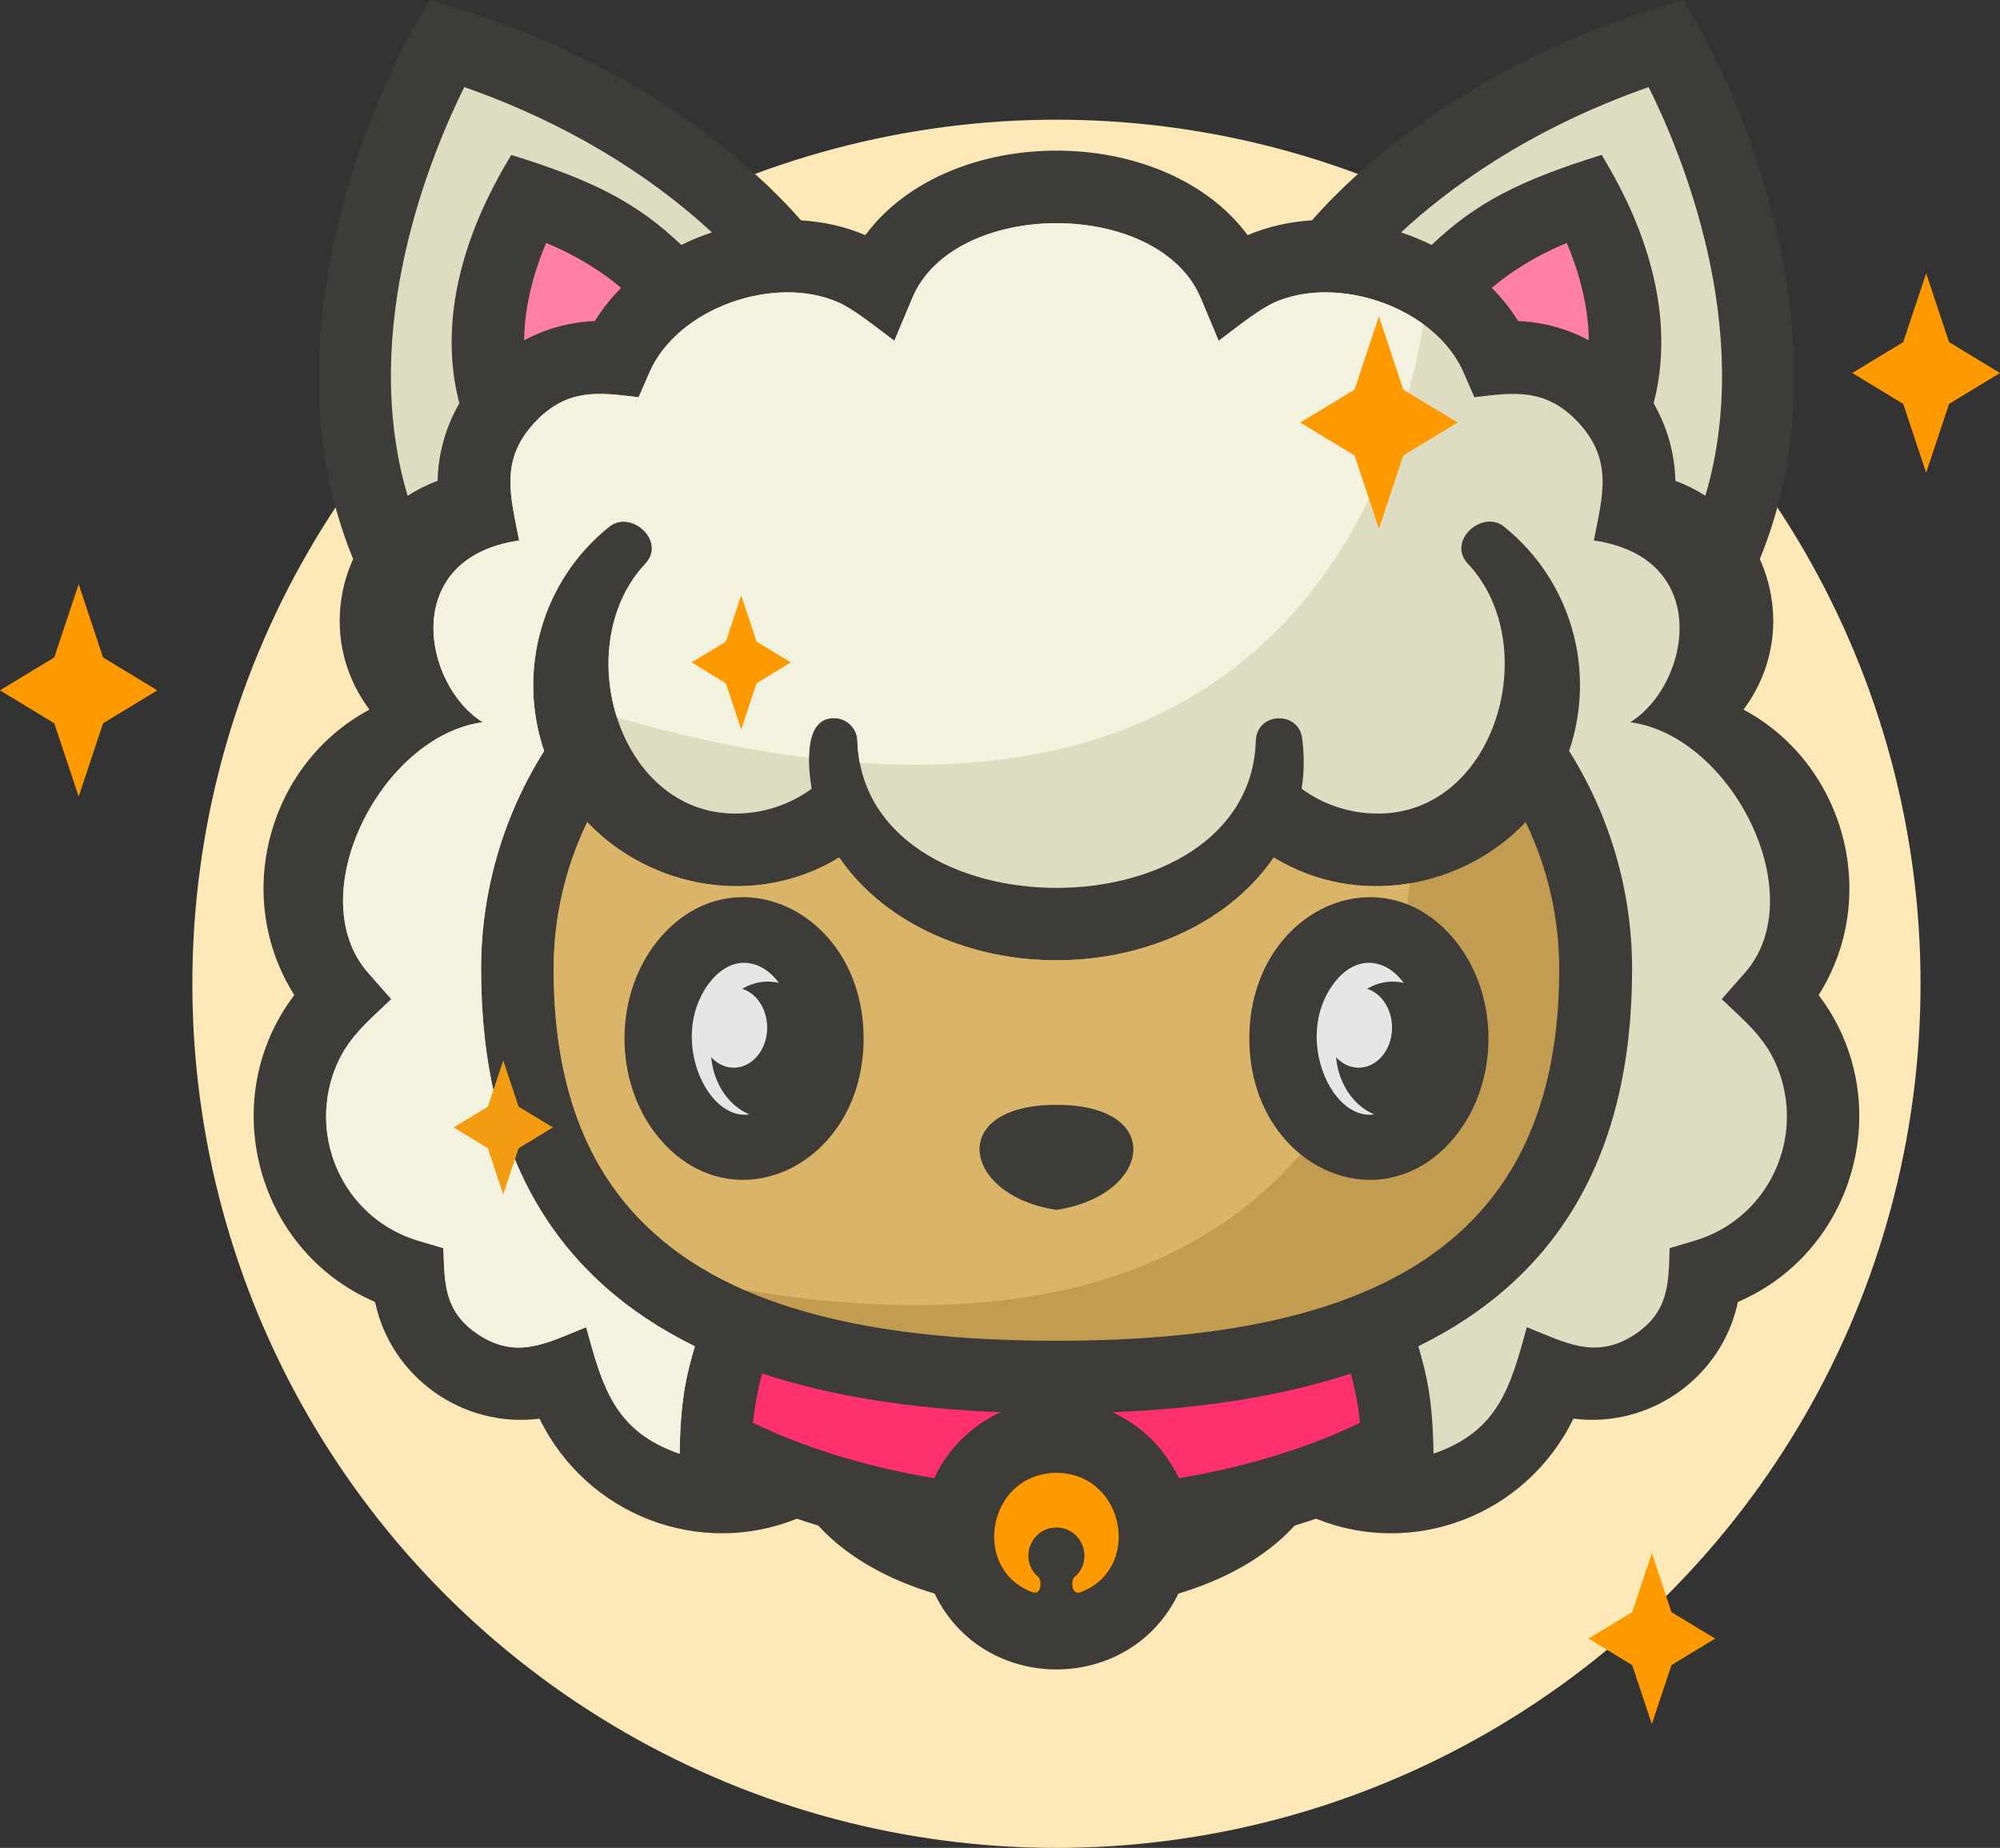 <?xml version="1.0" encoding="UTF-8"?><svg id="Layer_2" xmlns="http://www.w3.org/2000/svg" viewBox="0 0 494.9 457.26"><rect x="0" y="0" width="494.9" height="457.26" fill="#333333" stroke="none"/><defs><style>.cls-1{fill:#3d3c38;}.cls-2{fill:#ffe8b8;}.cls-3{fill:#f3f2de;}.cls-4{fill:#e6e6e6;}.cls-5{fill:#f39c12;}.cls-6{fill:#f90;}.cls-7{fill:#ff306e;}.cls-8{fill:#ff7fa5;}.cls-9{fill:#deddc1;}.cls-10{fill:#c29c51;}.cls-11{fill:#d9b469;}</style></defs><g id="Layer_2-2"><circle class="cls-2" cx="261.42" cy="243.44" r="213.82"/><path class="cls-1" d="M197.2,375.8c-23.87,9.67-51.86-.58-63.7-24.76-18.88,2.45-36.77-10.2-40.69-28.87-29.63-12.73-39.39-50.42-19.98-75.94-15.46-24.41-6.45-57.26,18.59-70.64-8.56-11.44-9.31-25.64-4.03-37.25C61.63,75.74,102.64,6.38,102.76,6.18l3.59-6.18,6.8,2.11c49.43,15.32,76.66,42.77,85.06,52.41,5.5.34,10.9,1.53,15.91,3.66,20.71-27.88,73.9-27.88,94.61,0,5.02-2.13,10.41-3.32,15.92-3.66,8.39-9.64,35.62-37.09,85.05-52.41l6.8-2.11,3.59,6.18c.12.2,41.13,69.56,15.37,132.16,5.27,11.61,4.53,25.81-4.03,37.25,25.03,13.39,34.05,46.23,18.59,70.64,19.41,25.52,9.65,63.2-19.98,75.94-3.91,18.67-21.81,31.31-40.69,28.87-11.83,24.19-39.83,34.44-63.7,24.76-1.74.59-3.5,1.16-5.29,1.71-7.43,8.16-17.9,13.57-28.78,16.83-12.01,25.02-48.31,25.02-60.31,0-10.88-3.26-21.35-8.67-28.78-16.83-1.79-.55-3.56-1.12-5.29-1.71h0Z"/><path class="cls-9" d="M113.66,99.77c-7.42-28.45,9-54.88,12.86-61.44,20.75,6.43,31.26,12.03,42.08,22.28,2.44-1.2,4.97-2.24,7.56-3.1-11.03-10.26-30.98-25.35-61.27-35.96-7.97,16.03-26.34,59.68-14.03,101.13,2.27-1.47,4.75-2.72,7.42-3.69.16-6.96,2.1-13.51,5.39-19.21h0Z"/><path class="cls-8" d="M153.7,71.23c-4.01-3.39-10.1-7.61-18.56-11.11-2.43,5.73-5.36,14.59-5.45,24.09,5.25-2.82,11.19-4.52,17.49-4.76,1.85-2.98,4.05-5.72,6.52-8.22Z"/><path class="cls-7" d="M188.59,339.88c-.93,3.44-1.78,7.37-2.25,12.18,12.05,5.95,28.36,11.04,44.82,13.7,3.36-7.2,9.21-13,16.44-16.3-22.26-.88-42.04-3.99-59.01-9.58Z"/><path class="cls-6" d="M261.42,364.45c-17.06.14-21.28,23.84-5.94,29.55,2.25.84,2.4-2.96,1.44-3.78-4.88-4.15-1.97-12.23,4.49-12.23s9.37,8.08,4.5,12.23c-.97.82-.82,4.62,1.44,3.78,15.34-5.71,11.12-29.41-5.94-29.55Z"/><path class="cls-9" d="M409.19,99.77c7.43-28.45-9-54.88-12.85-61.44-20.75,6.43-31.27,12.03-42.09,22.28-2.44-1.2-4.97-2.24-7.56-3.1,11.03-10.26,30.98-25.35,61.27-35.96,7.97,16.03,26.34,59.68,14.03,101.13-2.27-1.47-4.75-2.72-7.42-3.69-.16-6.96-2.1-13.51-5.39-19.21h0Z"/><path class="cls-8" d="M369.14,71.23c4.01-3.39,10.1-7.61,18.56-11.11,2.43,5.73,5.36,14.59,5.45,24.09-5.25-2.82-11.19-4.52-17.49-4.76-1.84-2.98-4.04-5.72-6.52-8.22Z"/><path class="cls-10" d="M261.42,237.6c-19.97.1-41.9-8.12-53.76-25.42-20.72,12.65-46.83,7.59-62.35-8.75-5.42,11.23-8.31,23.61-8.31,36.41,0,68.08,45.95,91.93,124.43,91.93s124.4-23.87,124.4-91.93c0-12.8-2.89-25.18-8.31-36.41-15.52,16.34-41.63,21.4-62.35,8.75-11.86,17.31-33.8,25.53-53.77,25.42Z"/><path class="cls-11" d="M261.42,237.6c-19.97.1-41.9-8.12-53.76-25.42-20.72,12.65-46.83,7.59-62.35-8.75-5.42,11.23-8.31,23.61-8.31,36.41,0,41.02,16.69,65.97,47.12,79.33,143.24,23.97,162.21-72.35,164.7-100.58-11.21,1.87-23.12.02-33.63-6.41-11.86,17.31-33.8,25.53-53.77,25.42Z"/><path class="cls-7" d="M334.26,339.88c-16.97,5.59-36.74,8.7-59.01,9.58,7.23,3.3,13.08,9.1,16.44,16.3,16.46-2.65,32.77-7.75,44.82-13.7-.47-4.81-1.31-8.74-2.25-12.18Z"/><path class="cls-9" d="M354.69,359.72c16.3-5.57,19.14-16.91,23.13-31.31,9.29,3.69,16.9,8.15,26.5,1.94,8.88-5.75,8.52-13.13,8.84-21.5l6.17-1.83c17.32-5.15,26.45-23.32,21.51-39.95-2.75-9.26-8.08-13.42-14.8-19.84l5.69-6.45c16.94-19.21-3.22-58.71-28.33-62.07,14.74-9.08,20.76-40.62-8.99-44.97,2.1-10.96,4.87-19.79-3.8-29.14-8.18-8.83-16.34-7.41-25.78-6.31l-2.65-6.1c-6.99-16.06-30.93-24.27-46.65-17.43-4.1,1.78-10.11,6.71-13.97,9.57l-4.43-10.58c-10.35-24.7-61.03-24.7-71.39,0l-4.43,10.58c-3.86-2.86-9.87-7.79-13.97-9.57-15.72-6.84-39.67,1.37-46.65,17.43l-2.65,6.1c-9.44-1.1-17.59-2.52-25.78,6.31-8.68,9.35-5.9,18.18-3.8,29.14-29.75,4.34-23.72,35.89-8.99,44.97-25.1,3.36-45.26,42.86-28.32,62.07l5.68,6.45c-6.71,6.42-12.05,10.58-14.8,19.84-4.94,16.63,4.19,34.8,21.51,39.95l6.18,1.83c.32,8.37-.05,15.74,8.83,21.5,9.6,6.22,17.2,1.75,26.5-1.94,3.98,14.4,6.83,25.75,23.13,31.31.19-13.19,1.62-19.34,3.77-26.58-33.97-16.69-52.9-46.71-52.9-93.3,0-19.35,5.48-37.9,15.6-54.03-6.83-19.95-.46-42.25,16.13-55.51,5.36-4.28,14.18,3.58,8.92,9.18-18.91,20.15-6.92,61.84,22.23,61.84,6.93,0,13.49-2.18,18.9-6.14-.79-4.99-2.28-17.87,5.86-17.48,3.01.14,5.39,2.57,5.48,5.58,1.45,48.57,97.12,48.57,98.58,0,.21-7.02,10.56-7.53,11.47-.57.56,4.31.5,8.47-.13,12.47,5.41,3.96,11.97,6.14,18.9,6.14,29.16,0,41.14-41.68,22.23-61.84-5.26-5.6,3.56-13.47,8.92-9.18,16.59,13.26,22.95,35.57,16.13,55.51,10.12,16.13,15.59,34.68,15.59,54.03,0,46.6-18.93,76.61-52.9,93.3,2.14,7.24,3.57,13.4,3.76,26.58h0Z"/><path class="cls-3" d="M352.22,80.23c-10.44-7.62-25.61-10.28-36.7-5.46-4.1,1.78-10.11,6.71-13.97,9.57l-4.43-10.58c-10.35-24.7-61.03-24.7-71.39,0l-4.43,10.58c-3.86-2.86-9.87-7.79-13.97-9.57-15.72-6.84-39.67,1.37-46.65,17.43l-2.65,6.1c-9.44-1.1-17.59-2.52-25.78,6.31-8.68,9.35-5.9,18.18-3.8,29.14-29.75,4.34-23.72,35.89-8.99,44.97-25.1,3.36-45.26,42.86-28.32,62.07l5.68,6.45c-6.71,6.42-12.05,10.58-14.8,19.84-4.94,16.63,4.19,34.8,21.51,39.95l6.18,1.83c.32,8.37-.05,15.74,8.83,21.5,9.6,6.22,17.2,1.75,26.5-1.94,3.98,14.4,6.83,25.75,23.13,31.31.19-13.19,1.62-19.34,3.77-26.58-33.97-16.69-52.9-46.71-52.9-93.3,0-19.35,5.48-37.9,15.6-54.03-6.83-19.95-.46-42.25,16.13-55.51,5.36-4.28,14.18,3.58,8.92,9.18-9.35,9.96-11.14,25.18-7.05,38.03,17.3,4.99,33.08,8.22,47.53,10,.06-5.01,1.36-10.05,6.5-9.81,3.01.14,5.39,2.57,5.48,5.58.05,1.9.27,3.71.61,5.46,107.14,7.36,133.17-70.84,139.48-108.51h0Z"/><path class="cls-1" d="M261.42,299.38c-23.41-3.5-27.25-26.02,0-25.98,27.26-.04,23.41,22.49,0,25.98Z"/><path class="cls-1" d="M162.53,233.05c18.21-22.94,51.17-7.79,51.17,23.93s-32.96,46.87-51.17,23.93c-10.66-13.43-10.66-34.43,0-47.86Z"/><path class="cls-1" d="M360.33,233.05c-18.21-22.94-51.18-7.79-51.18,23.93s32.97,46.87,51.18,23.93c10.66-13.43,10.66-34.43,0-47.86Z"/><path class="cls-4" d="M338.74,238.25c11.22,0,17.72,20.99,8.33,32.82-12.68,15.99-29.5-12.01-16.66-28.2,2.27-2.86,5.23-4.63,8.33-4.63Z"/><ellipse class="cls-1" cx="344.59" cy="259.77" rx="14.06" ry="16.87"/><ellipse class="cls-4" cx="336.19" cy="254.28" rx="8.27" ry="9.92"/><path class="cls-4" d="M184.12,238.25c11.22,0,17.72,20.99,8.33,32.82-12.69,15.99-29.51-12.01-16.66-28.2,2.27-2.86,5.23-4.63,8.33-4.63Z"/><ellipse class="cls-1" cx="189.97" cy="259.77" rx="14.06" ry="16.87"/><ellipse class="cls-4" cx="181.57" cy="254.28" rx="8.27" ry="9.92"/><polygon class="cls-6" points="19.47 144.56 25.5 162.68 38.94 170.83 25.5 178.97 19.47 197.1 13.43 178.97 0 170.83 13.43 162.68 19.47 144.56"/><polygon class="cls-6" points="341.21 78.28 347.24 96.41 360.68 104.56 347.24 112.7 341.21 130.83 335.18 112.7 321.74 104.56 335.18 96.41 341.21 78.28"/><polygon class="cls-5" points="124.53 262.42 128.34 273.85 136.81 278.99 128.34 284.13 124.53 295.56 120.72 284.13 112.25 278.99 120.72 273.85 124.53 262.42"/><polygon class="cls-6" points="183.41 147.34 187.22 158.78 195.69 163.92 187.22 169.06 183.41 180.5 179.6 169.06 171.13 163.92 179.6 158.78 183.41 147.34"/><polygon class="cls-6" points="408.75 384.34 413.6 398.92 424.42 405.47 413.6 412.03 408.75 426.62 403.89 412.03 393.08 405.47 403.89 398.92 408.75 384.34"/><polygon class="cls-6" points="476.63 67.64 482.29 84.65 494.9 92.3 482.29 99.95 476.63 116.97 470.96 99.95 458.35 92.3 470.96 84.65 476.63 67.64"/></g></svg>